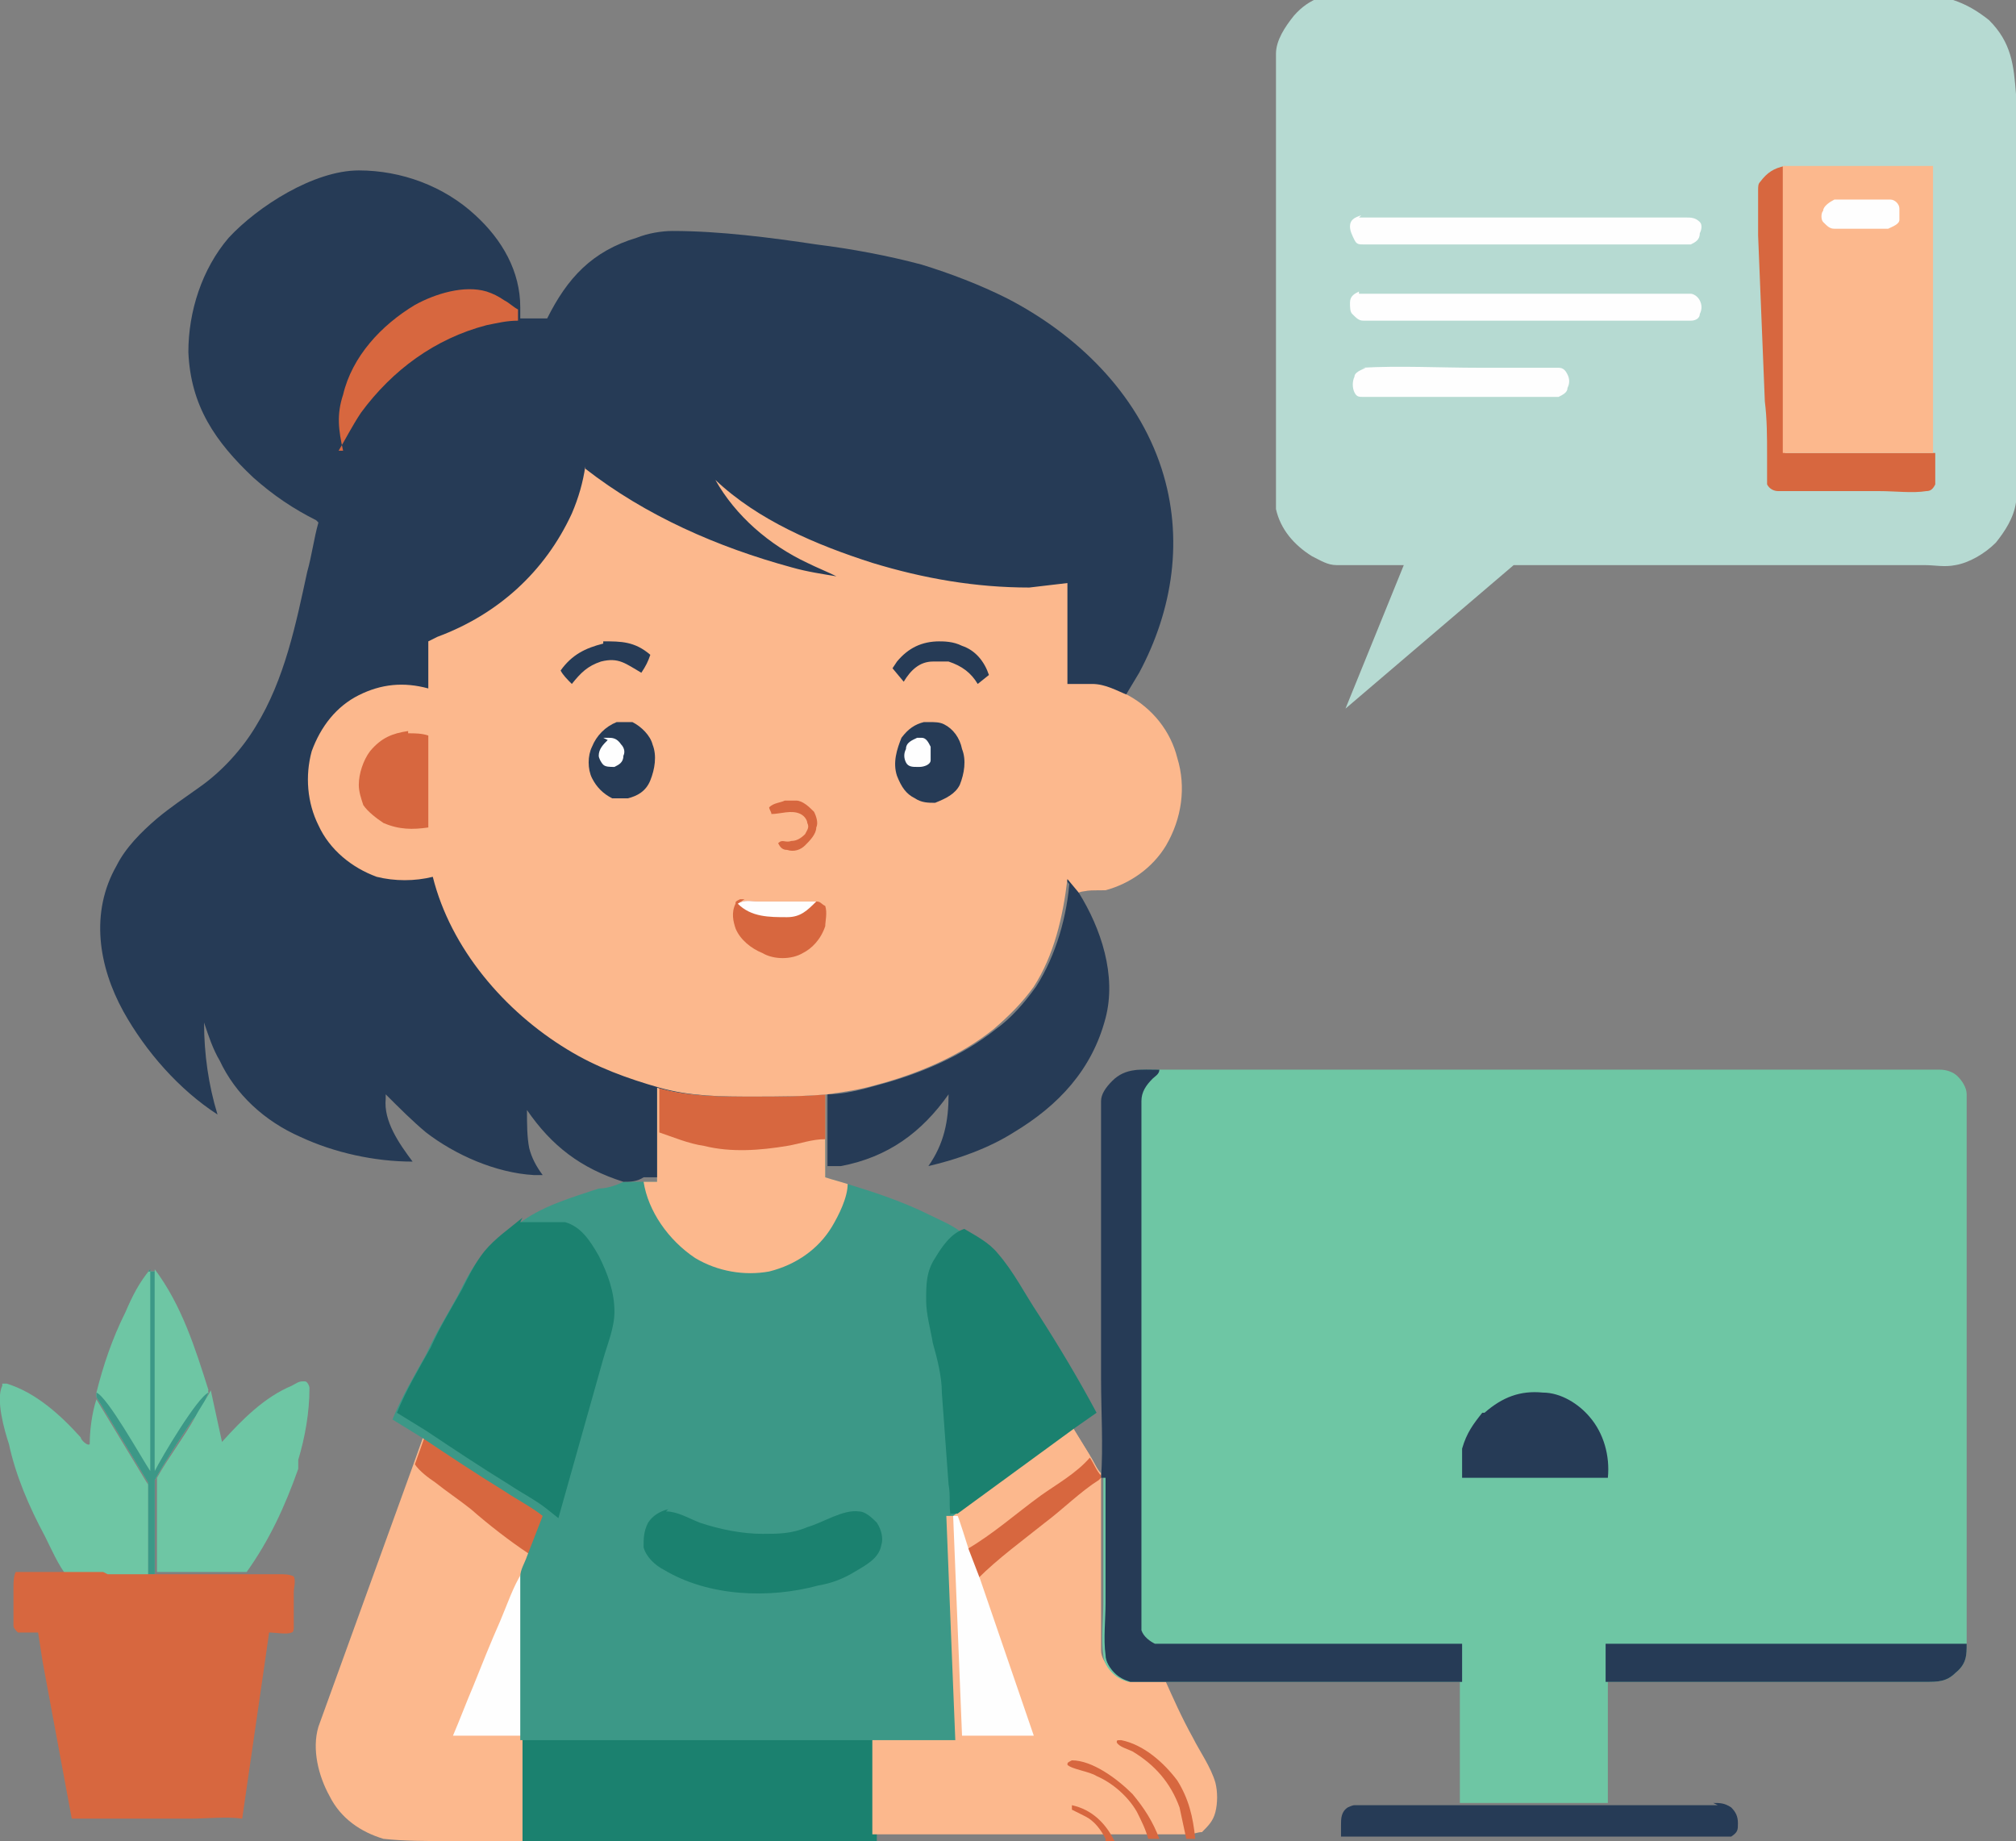 <?xml version="1.0" encoding="UTF-8"?><svg id="a" xmlns="http://www.w3.org/2000/svg" viewBox="0 0 89.9 82.1"><rect x="0" y="0" width="89.9" height="82.1" fill="#808080" stroke="none"/><defs><style>.b{fill:#fefefe;}.b,.c,.d,.e,.f,.g,.h,.i{stroke-width:0px;}.c{fill:#6ec6a4;}.d{fill:#b6dad2;}.e{fill:#fcb88d;}.f{fill:#3c9887;}.g{fill:#d7673f;}.h{fill:#1b816f;}.i{fill:#263b56;}</style></defs><path class="i" d="M76.4,80.4c.3,0,.5,0,.8.2.2.2.3.4.3.7,0,.3,0,.4-.3.6h-17.4c0-.2,0-.3,0-.5,0-.3,0-.6.3-.8,0,0,.2-.1.3-.1.5,0,1,0,1.5,0,1.1,0,2.3,0,3.4,0h.8s10.5,0,10.5,0Z"/><path class="c" d="M6.6,56.7c.1,0,.2,0,.3,0,1.2,1.6,1.8,3.5,2.4,5.4h0c-.2.5-.4.9-.7,1.2-.6.9-1.2,1.8-1.7,2.7v4.2s-.3,0-.3,0v-.2s0-3.9,0-3.9l-2.3-3.8v-.2c.3-1.2.7-2.4,1.3-3.6.3-.7.6-1.3,1.1-1.9Z"/><path class="f" d="M6.6,56.7c.1,0,.2,0,.3,0v8.9c.3-.6,1.9-3.3,2.4-3.5h0c-.2.5-.4.9-.7,1.2-.6.9-1.2,1.8-1.7,2.7v4.2s-.3,0-.3,0v-.2s0-3.9,0-3.9l-2.3-3.8v-.2c.5.2,2,2.9,2.4,3.5v-9Z"/><path class="c" d="M6.9,56.6c1.2,1.6,1.8,3.5,2.4,5.4-.4.2-2.1,2.9-2.4,3.5v-8.9Z"/><path class="c" d="M.1,61.7h.2c1.3.4,2.4,1.4,3.3,2.4,0,.1.3.4.4.3,0-.6.1-1.4.3-2l2.3,3.8v3.9s0,.2,0,.2h-1.5s-.3,0-.3,0h-1.8c-.4-.5-.7-1.2-1-1.8-.7-1.3-1.3-2.7-1.6-4.1-.2-.6-.6-2-.3-2.6Z"/><path class="c" d="M13.4,61.6h.2c.1,0,.2.2.2.3,0,1.1-.2,2.2-.5,3.2v.4c-.6,1.7-1.3,3.2-2.3,4.6h-1.8s-.3,0-.3,0h-1.4s-.5,0-.5,0v-4.2c.5-.9,1.2-1.8,1.7-2.7.2-.4.5-.8.7-1.2l.5,2.3c.9-1,1.9-2,3.1-2.5.2-.1.3-.2.5-.2Z"/><path class="i" d="M47.6,39.2l.5.6c1,1.6,1.7,3.7,1.2,5.6-.6,2.3-2.1,3.9-4.1,5.1-1.1.7-2.5,1.2-3.8,1.5.7-1,.9-2,.9-3.2-1.2,1.7-2.7,2.8-4.8,3.2h-.6c0,.1,0-1.2,0-1.2v-2c.7,0,1.5-.2,2.2-.4,1.9-.5,3.8-1.3,5.3-2.5.7-.5,1.3-1.2,1.8-1.9.9-1.4,1.4-3.2,1.5-4.8Z"/><path class="h" d="M23.3,77.5h15.8s0,4.6,0,4.6h-15.8s0-4.6,0-4.6Z"/><path class="g" d="M4.8,70.2h.3s1.5,0,1.5,0h.3s.5,0,.5,0h1.4s.3,0,.3,0h1.8c.5,0,1,0,1.5,0,.3,0,.5,0,.7.1.1.2,0,.5,0,.7,0,.5,0,1.1,0,1.6,0,0,0,.2-.1.2-.2.1-.7,0-1,0l-.2,1.4-1,6.9c-.7-.1-1.6,0-2.3,0-1.8,0-3.5,0-5.3,0l-1.3-7-.2-1.3c-.3,0-.6,0-.9,0-.1-.1-.2-.2-.2-.3,0-.5,0-1.1,0-1.7,0-.2,0-.5.1-.7h2.1s1.8,0,1.8,0Z"/><path class="e" d="M18.9,64c1.2.8,2.5,1.6,3.7,2.4.5.3,1.2.7,1.7,1.1l-.7,1.8c-.1.3-.2.6-.3.9v7.3s0,4.6,0,4.6c-1.1,0-2.2,0-3.3,0-1,0-2,0-2.9-.1-1-.3-1.9-.9-2.4-1.9-.5-.9-.8-2.1-.5-3.1h0c0,0,4.2-11.6,4.2-11.6l.5-1.4Z"/><path class="g" d="M18.9,64c1.2.8,2.5,1.6,3.7,2.4.5.3,1.2.7,1.7,1.1l-.7,1.8c-.9-.6-1.8-1.3-2.6-2-.5-.4-1.1-.8-1.6-1.2-.3-.2-.7-.5-.9-.8l.5-1.4Z"/><path class="b" d="M23.3,70.1v7.3s-3.1,0-3.1,0c.3-.7.6-1.5.9-2.2.4-1,.8-2,1.2-2.9.3-.7.6-1.6,1-2.2Z"/><path class="e" d="M42.6,67.4l5.2-3.8.8,1.3c.2.3.3.6.5.8h0c0,1.9,0,3.7,0,5.6,0,.7,0,1.6,0,2.3,0,.3.2.6.4.8.2.2.4.3.7.4h0c.5.2,1.2.1,1.7,0,.4.9.8,1.8,1.3,2.7.3.6.8,1.3,1,2,.1.4.1.9,0,1.3h0c-.1.4-.3.6-.6.9-.2,0-.4.1-.6.1h-.3s-1.3,0-1.3,0h-.4s-1.5,0-1.5,0h-.4s-10.2,0-10.2,0v-4.6s3.6,0,3.6,0l-.4-9.9h.3Z"/><path class="g" d="M49.3,82h0c-.2-.4-.5-.8-.9-1-.2-.1-.4-.2-.6-.3,0,0,0,0,0-.2h0c.9.2,1.5.8,1.9,1.6h-.4Z"/><path class="g" d="M51.2,82c-.1-.4-.3-.8-.5-1.2h0c-.4-.7-1.1-1.3-1.8-1.6-.3-.2-1.1-.3-1.3-.5,0-.1,0-.1.2-.2.9,0,2,.8,2.7,1.5.5.6.9,1.2,1.2,2h-.4Z"/><path class="g" d="M52.9,82c-.1-.5-.2-.9-.3-1.4h0c-.4-1.1-1.1-1.9-2.1-2.5-.2-.1-.6-.2-.7-.4,0-.1,0-.1.2-.1,1,.2,1.9,1,2.5,1.8.5.8.7,1.6.8,2.6h-.3Z"/><path class="g" d="M48.6,65c.2.3.3.6.5.8,0,.1,0,.1-.1.2-.8.5-1.6,1.3-2.4,1.9-1,.8-2.1,1.6-3,2.5l-.5-1.3c1.2-.7,2.2-1.6,3.3-2.4.7-.5,1.6-1,2.2-1.7Z"/><path class="e" d="M42.6,67.4l5.2-3.8.8,1.3c-.6.6-1.5,1.1-2.2,1.7-1.1.8-2.1,1.7-3.3,2.4l-.5-1.7Z"/><path class="b" d="M42.4,67.6h.3c0-.1.5,1.5.5,1.5l.5,1.3,2.4,7h-3.2s-.4-9.9-.4-9.9Z"/><path class="f" d="M29.3,48.5c1.3.4,2.8.4,4.2.4,1.1,0,2.2,0,3.3-.1v2s0,1.3,0,1.3v.4c.3.1.7.2,1,.3,1.3.4,2.5.8,3.7,1.4.4.2.9.4,1.3.7.5.3,1.1.6,1.5,1.1.7.8,1.2,1.8,1.8,2.7.9,1.4,1.8,2.9,2.6,4.4l-1,.7-5.2,3.8h-.3c0,.1.4,10,.4,10h-3.6s-15.8,0-15.8,0v-7.3c0-.3.2-.6.3-.9l.7-1.8c-.5-.4-1.1-.7-1.7-1.1-1.3-.8-2.5-1.6-3.7-2.4l-1.3-.8c.4-1,1-2,1.5-2.9.4-.9.9-1.7,1.4-2.6.3-.6.6-1.2,1-1.7.5-.6,1.1-1,1.7-1.5,1-.8,2.4-1.2,3.6-1.6.3,0,.7-.1,1.1-.3.3,0,.6,0,.9,0h.6c0-.1,0-2,0-2v-2.2Z"/><path class="h" d="M29.7,67.4c.5,0,1,.3,1.5.5.9.3,1.9.5,2.8.5.7,0,1.3,0,2-.3.7-.2,1.6-.8,2.3-.7.3,0,.6.3.8.5.2.3.3.7.2,1-.1.6-.7.9-1.2,1.2-.5.3-1,.5-1.6.6-2.2.6-4.9.5-6.9-.7-.4-.2-.8-.6-.9-1,0-.4,0-.7.2-1.1.2-.3.5-.5.9-.6Z"/><path class="h" d="M42.4,67.6c-.1-.4,0-.9-.1-1.4-.1-1.4-.2-2.7-.3-4.1,0-.7-.2-1.5-.4-2.2-.1-.6-.3-1.3-.3-1.9,0-.7,0-1.3.4-1.9.3-.5.7-1.1,1.3-1.3.5.3,1.1.6,1.5,1.1.7.8,1.2,1.8,1.8,2.7.9,1.4,1.8,2.9,2.6,4.4l-1,.7-5.2,3.8h-.3Z"/><path class="e" d="M29.3,48.5c1.3.4,2.8.4,4.2.4,1.1,0,2.2,0,3.3-.1v2s0,1.3,0,1.3v.4c.3.1.7.2,1,.3,0,.6-.4,1.4-.7,1.9-.6,1-1.6,1.7-2.8,2-1.1.2-2.3,0-3.3-.6-1.2-.8-2.1-2.1-2.3-3.4h.6c0-.1,0-2,0-2v-2.2Z"/><path class="g" d="M29.3,48.5c1.3.4,2.8.4,4.2.4,1.1,0,2.2,0,3.3-.1v2c-.6,0-1.1.2-1.7.3-1.2.2-2.5.3-3.7,0-.7-.1-1.4-.4-2-.6h0c0,.1,0-2,0-2Z"/><path class="h" d="M23.2,54.5c.1,0,.2,0,.4,0,.1,0,.3,0,.4,0h.2c.3,0,.7,0,1,0h0c.7.2,1.1.8,1.5,1.5.4.8.7,1.6.7,2.5,0,.7-.3,1.4-.5,2.1l-2,7.1-.5-.4c-.5-.4-1.1-.7-1.7-1.1-1.3-.8-2.5-1.6-3.7-2.4l-1.3-.8c.4-1,1-2,1.5-2.9.4-.9.9-1.7,1.4-2.6.3-.6.6-1.2,1-1.7.5-.6,1.1-1,1.7-1.5Z"/><path class="d" d="M60,0c2.3,0,4.5,0,6.8,0,3.9,0,7.9,0,11.8,0,1.9,0,3.8,0,5.7,0,.6,0,1.2,0,1.7,0,.4,0,.8,0,1.1,0h0c.6.2,1.1.5,1.6.9,1,1,1.1,2,1.2,3.3,0,4.3,0,8.5,0,12.8,0,1.2,0,2.3,0,3.5,0,.6,0,1.3,0,1.9-.1.7-.5,1.3-.9,1.8-.5.5-1.2.9-1.8,1-.5.1-.9,0-1.4,0-.7,0-1.3,0-2,0-2.1,0-4.1,0-6.2,0h-10.1s-7.5,6.4-7.5,6.4l2.6-6.4c-1,0-2.1,0-3,0h0c-.4,0-.7-.2-1.1-.4-.8-.5-1.4-1.2-1.6-2.1h0c0-.3,0-.4,0-.6,0-1.4,0-2.9,0-4.3,0-2.8,0-5.6,0-8.5,0-1.5,0-2.9,0-4.4,0-.8,0-1.7,0-2.5,0-.6.4-1.2.8-1.7.7-.8,1.5-1,2.6-1.1Z"/><path class="b" d="M60.7,16.4c1.7-.1,3.5,0,5.3,0,.7,0,1.5,0,2.2,0,.4,0,.9,0,1.3,0,.2,0,.3.1.4.3.1.2.1.4,0,.6,0,.2-.2.3-.4.4h-8.7c-.2,0-.3,0-.4-.2-.1-.2-.1-.5,0-.7,0-.2.3-.3.5-.4Z"/><path class="b" d="M60.6,13.1c1.1,0,2.3,0,3.4,0,2.3,0,4.5,0,6.8,0,1.1,0,2.1,0,3.2,0,.4,0,.9,0,1.4,0,.1,0,.3.1.4.3.1.2.1.4,0,.6,0,.2-.2.3-.4.3-.9,0-1.8,0-2.6,0-1.6,0-3.2,0-4.8,0-1.6,0-3.2,0-4.8,0-.8,0-1.7,0-2.4,0-.2,0-.3-.1-.5-.3-.1-.1-.1-.3-.1-.5,0-.3.2-.4.4-.5Z"/><path class="b" d="M60.6,9.7c.7,0,1.5,0,2.2,0,1.3,0,2.7,0,4,0,1.9,0,3.7,0,5.6,0,.9,0,1.9,0,2.8,0,.2,0,.4,0,.6.2.1.1.1.3,0,.5,0,.3-.2.4-.4.5-.7,0-1.5,0-2.3,0-1.5,0-3,0-4.4,0-1.8,0-3.5,0-5.3,0-.9,0-1.8,0-2.6,0-.2,0-.3,0-.4-.2-.1-.2-.2-.4-.2-.6,0-.3.2-.4.5-.5Z"/><path class="g" d="M79.5,21.9h-.2c-.2,0-.4-.1-.5-.3,0,0,0-.1,0-.2,0-.4,0-.8,0-1.1,0-.8,0-1.6-.1-2.4-.1-2.5-.2-4.9-.3-7.4,0-.4,0-.9,0-1.3,0-.2,0-.5,0-.7h0c0-.2,0-.3.1-.4.3-.4.6-.6,1.1-.7v12.8s6.7,0,6.7,0c0,.5,0,.9,0,1.4-.1.2-.2.3-.4.3-.6.1-1.4,0-2.1,0-1.4,0-2.8,0-4.2,0Z"/><path class="e" d="M79.5,7.4h6.7c0,3.4,0,6.8,0,10.2,0,.9,0,1.7,0,2.6,0,.4,0,.9,0,1.4,0-.5,0-.9,0-1.4h-6.7s0-12.8,0-12.8Z"/><path class="b" d="M81.7,8.9c.5,0,1.1,0,1.6,0,.3,0,.7,0,1,0,.2,0,.4.2.4.4,0,.1,0,.4,0,.5,0,.2-.3.3-.5.4-.4,0-.8,0-1.2,0-.4,0-.8,0-1.2,0-.2,0-.3-.1-.5-.3-.1-.1-.1-.4,0-.5,0-.2.3-.4.5-.5Z"/><path class="c" d="M51.8,47.7c7.8,0,15.5,0,23.3,0,2.6,0,5.2,0,7.7,0,1.2,0,2.5,0,3.7,0,.3,0,.6.1.8.3.2.2.4.5.4.8,0,.9,0,1.8,0,2.7,0,1.9,0,3.8,0,5.7,0,3.5,0,7.1,0,10.6,0,1.8,0,3.6,0,5.4h0c0,.6,0,1-.5,1.4-.4.4-.8.4-1.3.4h-14.2s0,5.4,0,5.4h4.7s-10.5,0-10.5,0h-.8s0-5.4,0-5.4h-13.1c-.5,0-1.2,0-1.7,0h0c-.3-.1-.5-.2-.7-.4-.2-.2-.4-.5-.4-.8-.1-.7,0-1.6,0-2.3,0-1.9,0-3.8,0-5.6.1-1.4,0-3,0-4.4,0-2.9,0-5.7,0-8.6,0-.9,0-1.7,0-2.6,0-.4,0-.9,0-1.2,0-.3.2-.6.5-.9.6-.6,1.3-.5,2.1-.5Z"/><path class="i" d="M66.2,63c.8-.7,1.6-1,2.6-.9.8,0,1.6.5,2.1,1.1.6.7.9,1.7.8,2.7h0c-.7,0-1.4,0-2.1,0-1.5,0-2.9,0-4.4,0,0-.4,0-.9,0-1.3h0c.2-.7.5-1.1.9-1.6Z"/><path class="i" d="M71.7,73.3h16c0,.5,0,.9-.5,1.3-.4.4-.8.4-1.3.4-.5,0-1.1,0-1.6,0-1,0-2,0-3,0-3.2,0-6.5,0-9.7,0v-1.7Z"/><path class="i" d="M49.1,65.9c.1-1.4,0-3,0-4.4,0-2.9,0-5.7,0-8.6,0-.9,0-1.7,0-2.6,0-.4,0-.9,0-1.2,0-.3.2-.6.5-.9.6-.6,1.3-.5,2.1-.5h0c0,.2-.2.3-.3.4-.3.3-.5.6-.5,1,0,.5,0,1.1,0,1.7,0,1.1,0,2.3,0,3.4,0,4.6,0,9.3,0,13.9,0,1.1,0,2.2,0,3.2,0,.4,0,1,0,1.4.1.3.4.5.6.6h13.7c0,.5,0,1.2,0,1.7h-13.1c-.5,0-1.2,0-1.7,0h0c-.3-.1-.5-.2-.7-.4-.2-.2-.4-.5-.4-.8-.1-.7,0-1.6,0-2.3,0-1.9,0-3.8,0-5.6Z"/><path class="i" d="M14.1,23.2c-1-.5-1.9-1.1-2.8-1.9-1.7-1.6-2.8-3.2-2.9-5.6,0-1.8.6-3.7,1.8-5.1,1.3-1.4,3.8-3,5.8-3,1.9,0,3.8.7,5.2,2,1.2,1.1,2,2.5,2,4.1v.5s1.2,0,1.2,0c.9-1.8,2-3,4-3.6.5-.2,1.1-.3,1.6-.3,2.1,0,4.4.3,6.4.6,1.6.2,3.2.5,4.7.9,1.3.4,2.6.9,3.8,1.5,3.1,1.6,5.8,4.2,6.9,7.6,1,3.1.5,6.3-1,9.1l-.6,1c1.1.6,1.9,1.6,2.2,2.8.4,1.3.2,2.7-.5,3.9-.6,1-1.6,1.7-2.7,2-.4,0-.9,0-1.2.1l-.5-.6c-.2,1.7-.6,3.4-1.5,4.8-.5.7-1.1,1.3-1.8,1.9-1.5,1.2-3.4,2-5.3,2.5-.7.2-1.4.3-2.1.4-1.1.1-2.2.1-3.3.1-1.4,0-2.8,0-4.2-.4v2.2s0,1.8,0,1.8h-.6c-.3.2-.6.2-.9.2-1.9-.6-3.2-1.6-4.3-3.2,0,.6,0,1.2.1,1.7.1.4.3.8.6,1.2h-.4c-1.7-.1-3.5-.9-4.8-1.9-.6-.5-1.2-1.1-1.8-1.7h0v.2c-.1,1,.6,2,1.2,2.8-1.7,0-3.5-.4-5-1.1-1.6-.7-2.9-1.9-3.6-3.4-.3-.5-.5-1.1-.7-1.7,0,1.4.2,2.8.6,4.1-1.7-1.1-3.2-2.8-4.2-4.6-1.1-2-1.5-4.4-.3-6.5.4-.8,1.1-1.5,1.8-2.1.6-.5,1.2-.9,1.9-1.4,1-.7,1.9-1.7,2.5-2.7,1.3-2.1,1.8-4.6,2.3-6.9.2-.7.3-1.5.5-2.2Z"/><path class="g" d="M15.3,20.1c-.2-.9-.3-1.6,0-2.5.4-1.7,1.7-3.1,3.2-4,.9-.5,2.2-.9,3.2-.6h0c.3.1.5.2.8.4.2.1.4.3.6.4h0s0,.5,0,.5c-.5,0-.9.1-1.4.2-2.3.6-4.2,2-5.6,3.9-.4.6-.7,1.2-1,1.7Z"/><path class="e" d="M26.1,20.9c2.7,2.1,5.9,3.5,9.2,4.4.7.2,1.4.3,2,.4-.4-.2-.9-.4-1.3-.6-1.7-.8-3.2-2.1-4.1-3.7,1.9,1.8,4.5,2.9,7,3.7,2.3.7,4.6,1.1,7,1.1l1.7-.2v1.5s0,3,0,3c.3,0,.7,0,1.1,0,.6,0,1.1.3,1.6.5,1.1.6,1.9,1.6,2.2,2.8.4,1.3.2,2.7-.5,3.9-.6,1-1.6,1.7-2.7,2-.4,0-.9,0-1.2.1l-.5-.6c-.2,1.7-.6,3.4-1.5,4.8-.5.7-1.1,1.3-1.8,1.9-1.5,1.2-3.4,2-5.3,2.5-.7.2-1.4.3-2.1.4-1.1.1-2.2.1-3.3.1-1.4,0-2.8,0-4.2-.4-1.4-.4-2.8-.9-4.1-1.7-2.8-1.7-5.2-4.5-6-7.7-.8.2-1.7.2-2.5,0-1.1-.4-2.1-1.2-2.6-2.3-.5-1-.6-2.2-.3-3.3.4-1.1,1.1-2,2.1-2.5,1-.5,2-.6,3.1-.3v-2.1s.4-.2.4-.2c2.7-1,4.8-2.9,6-5.5.3-.7.5-1.4.6-2.1Z"/><path class="g" d="M35,35.7h.5c.3,0,.6.3.8.5.1.2.2.5.1.7,0,.3-.3.6-.5.8-.2.2-.5.3-.8.2-.2,0-.3-.1-.4-.3.2-.2.3,0,.6-.1.2,0,.4-.1.6-.3.1-.2.2-.3.1-.5,0-.1-.1-.3-.3-.4-.4-.2-.9,0-1.3,0,0-.1-.1-.2-.1-.3.2-.2.5-.2.7-.3Z"/><path class="i" d="M26.9,28.6c.8,0,1.4,0,2.1.6-.1.3-.2.5-.4.8-.7-.4-1-.7-1.8-.5-.6.2-.9.5-1.3,1-.2-.2-.4-.4-.5-.6.5-.7,1.1-1,1.9-1.2Z"/><path class="i" d="M41.8,28.6c.3,0,.7,0,1.1.2.6.2,1,.7,1.2,1.3l-.5.4c-.3-.5-.7-.8-1.3-1-.2,0-.4,0-.7,0-.6,0-1,.4-1.3.9l-.5-.6.2-.3c.5-.6,1.1-.9,1.9-.9Z"/><path class="i" d="M27.5,32.2c.3,0,.5,0,.7,0,.4.2.8.6.9,1,.2.5.1,1.1-.1,1.6-.2.5-.6.7-1,.8-.2,0-.5,0-.7,0-.4-.2-.7-.5-.9-.9-.2-.4-.2-1,0-1.4.2-.5.6-.9,1.1-1.1Z"/><path class="b" d="M26.9,32.9h.2c.2,0,.4,0,.6.3.1.1.2.3.1.5,0,.3-.2.4-.4.5h0c-.2,0-.4,0-.5-.1-.1-.1-.2-.3-.2-.4,0-.3.2-.5.4-.7Z"/><path class="i" d="M41.4,32.2c.3,0,.5,0,.7.1.4.2.7.6.8,1.1.2.5.1,1.1-.1,1.6-.2.4-.6.6-1.1.8-.3,0-.6,0-.9-.2-.4-.2-.6-.5-.8-1-.2-.6,0-1.2.2-1.7.3-.4.6-.6,1-.7Z"/><path class="b" d="M40.8,32.9c.1,0,.2,0,.3,0,.2,0,.3.2.4.4,0,.2,0,.4,0,.6,0,.2-.3.3-.5.3h-.1c-.2,0-.4,0-.5-.2-.1-.2-.1-.4,0-.6,0-.3.3-.4.5-.5Z"/><path class="g" d="M32.9,40.3h0c.3-.2.6-.1.9-.1.5,0,.9,0,1.4,0,.4,0,.9,0,1.2,0,.2,0,.2.1.4.2.1.3,0,.7,0,.9h0c-.2.6-.6,1-1,1.2-.5.3-1.3.3-1.8,0-.5-.2-1-.6-1.2-1.1-.1-.3-.2-.7,0-1.1,0-.1,0-.1.2-.2h.2Z"/><path class="b" d="M32.9,40.3h0c.3-.2.6-.1.9-.1.5,0,.9,0,1.4,0,.4,0,.9,0,1.2,0-.4.4-.7.7-1.3.7-.8,0-1.6,0-2.2-.6Z"/><path class="g" d="M18.2,32.7c.3,0,.6,0,.9.1v4.1c-.7.1-1.3.1-2-.2-.3-.2-.7-.5-.9-.8h0c-.1-.3-.2-.6-.2-.9,0-.5.2-1.1.5-1.5.5-.6,1-.8,1.7-.9Z"/></svg>
